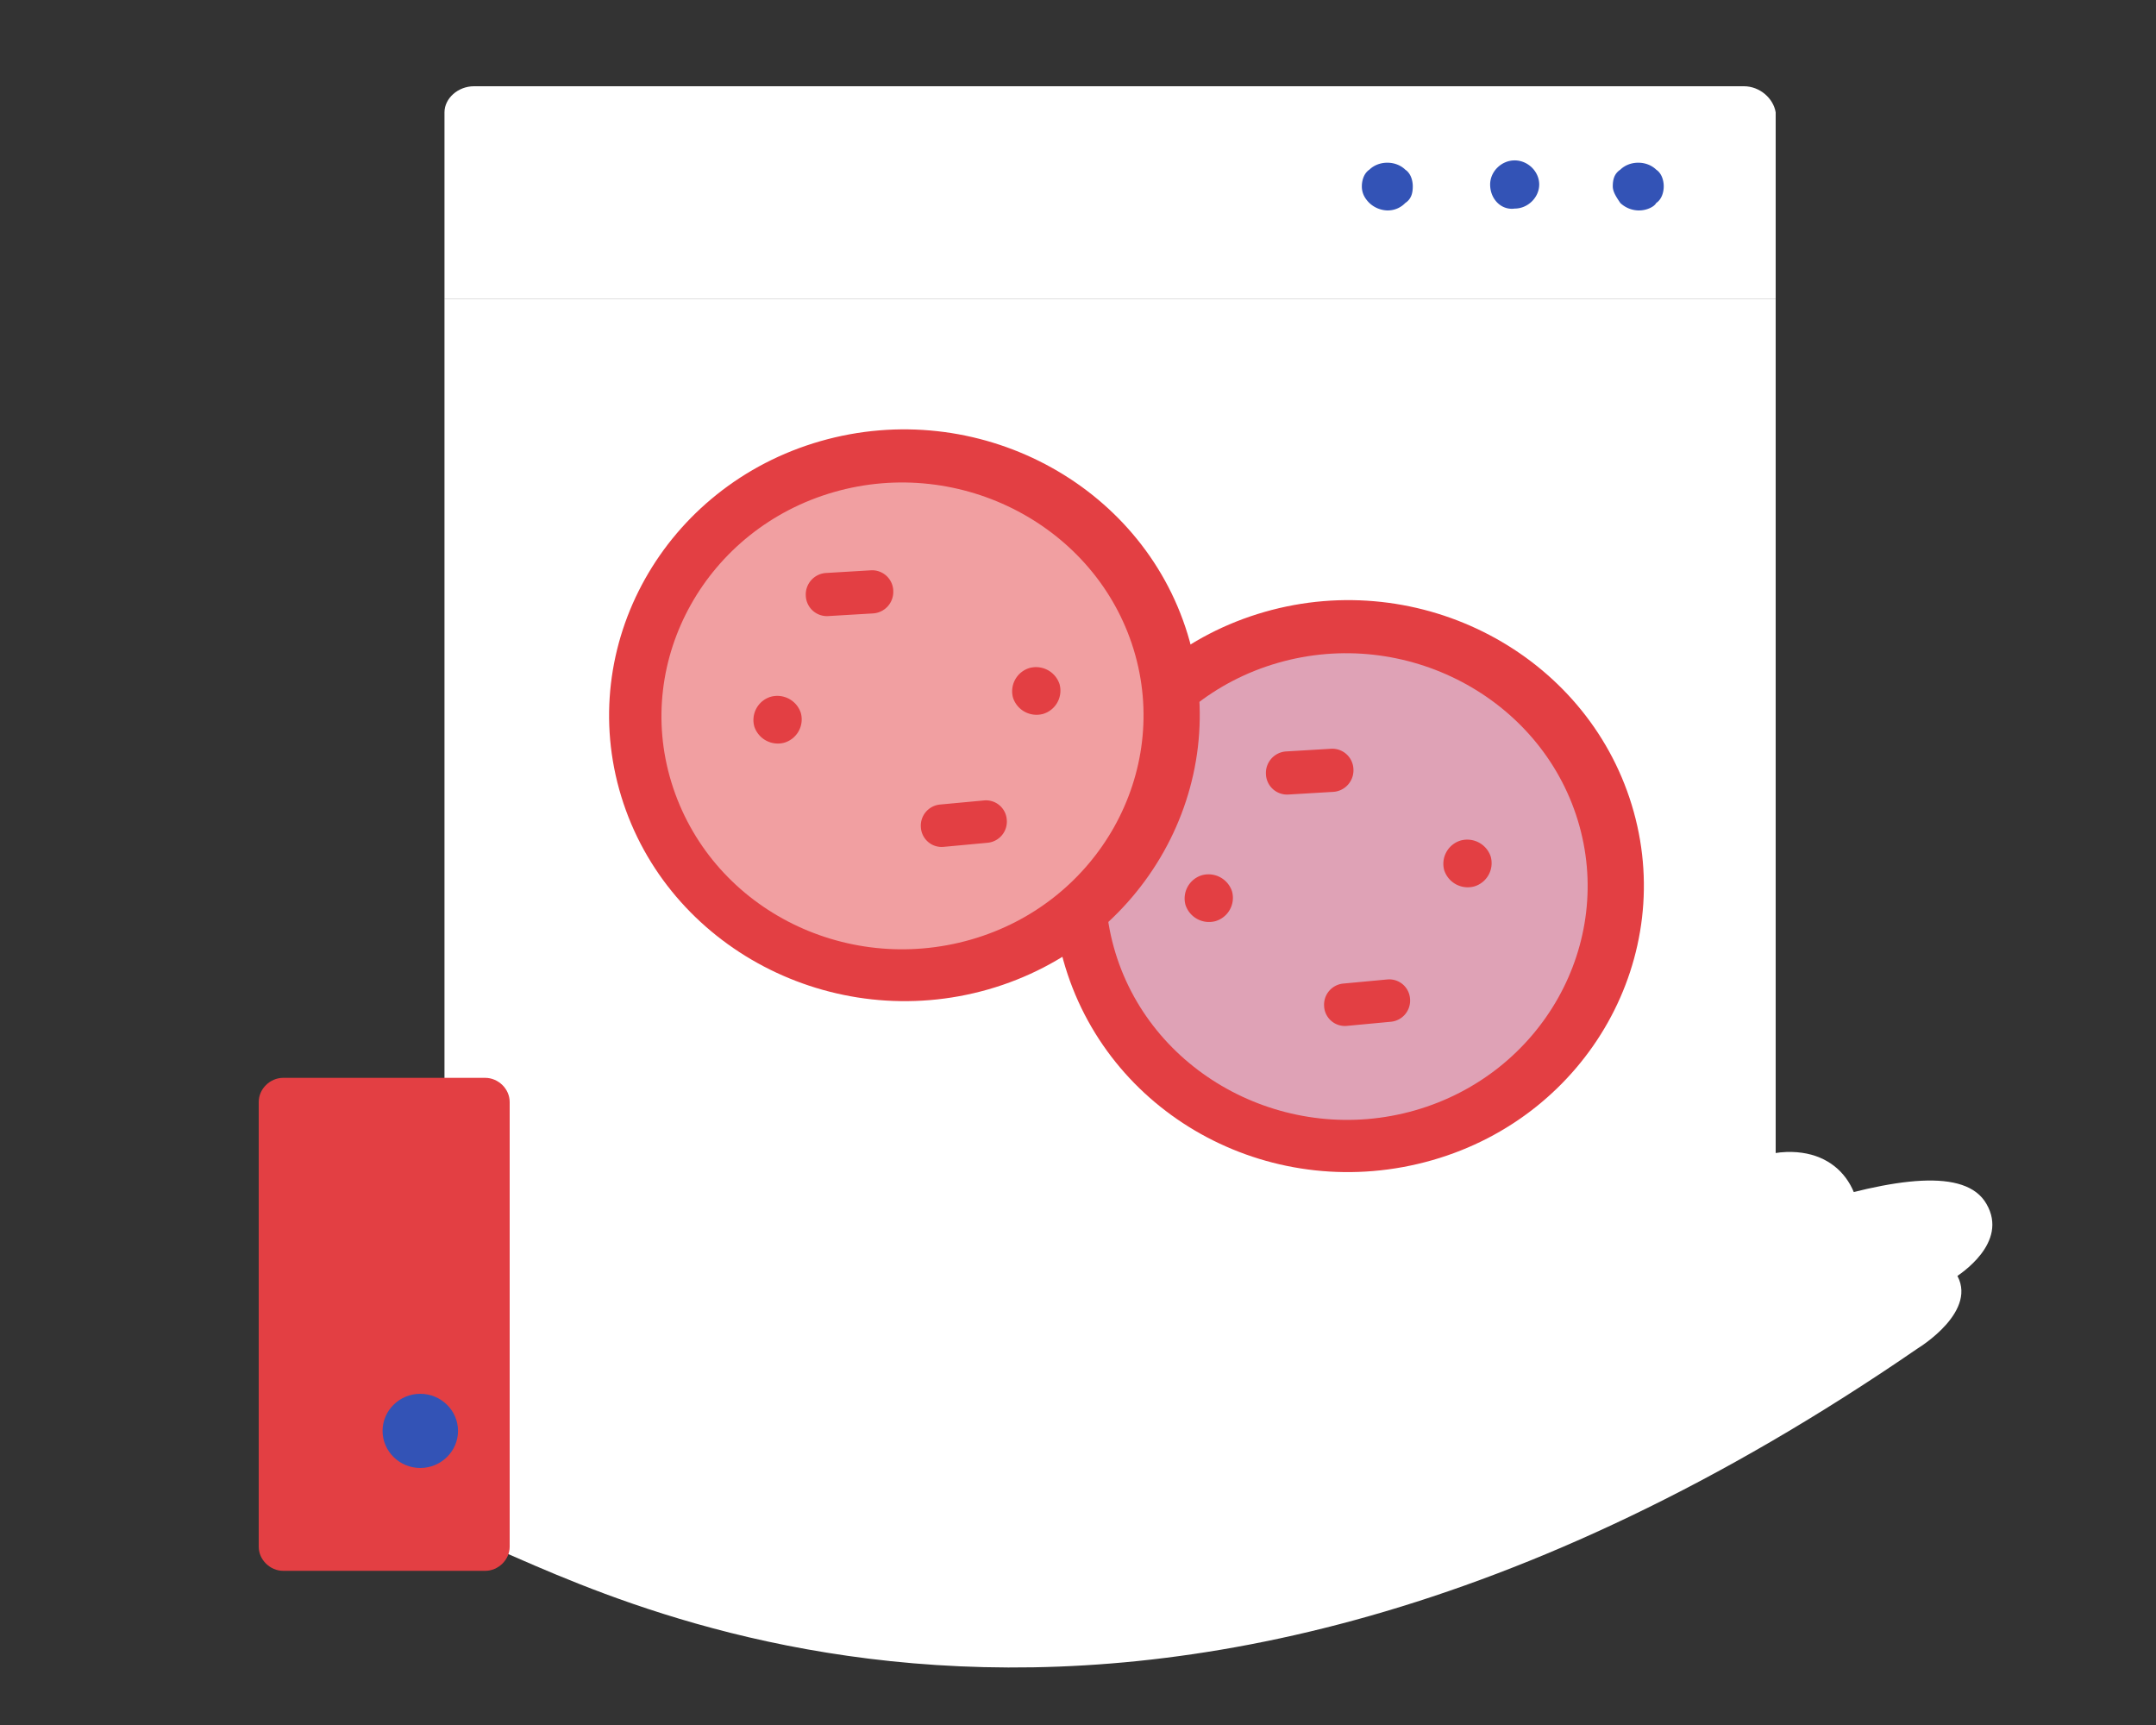 <svg width="75" height="60" fill="none" xmlns="http://www.w3.org/2000/svg"><rect width="100%" height="100%" fill="#333333" stroke="none"/><path d="m64.572 43.42-5.776 2.644-9.387 4.255-17.197-.839 2.494-4.383 15.031-.838c5.908-1.225 10.24-4.126 12.406-4.19 2.035-.065 2.888 1.675 2.429 3.352Z" fill="url(#a)"/><path d="M61.77 10.404H15.462v39.134H61.77V10.404Z" fill="url(#b)"/><path d="M60.665 3H16.488c-.553 0-1.026.419-1.026.908v6.496H61.77V3.908C61.69 3.419 61.217 3 60.665 3Z" fill="#fff"/><path d="M37.061 33.644c-1.609-5.254 1.503-10.803 6.93-12.36 5.428-1.557 11.162 1.455 12.77 6.708 1.61 5.253-1.503 10.802-6.93 12.36-5.495 1.576-11.161-1.455-12.77-6.708Z" fill="url(#c)"/><path d="M38.803 33.144c-1.31-4.28 1.235-8.821 5.658-10.09 4.422-1.268 9.113 1.196 10.424 5.476 1.31 4.28-1.235 8.82-5.658 10.09-4.422 1.268-9.113-1.196-10.424-5.476Z" fill="#DFA2B6"/><path d="M21.612 27.704c-1.609-5.253 1.503-10.802 6.93-12.36 5.428-1.556 11.161 1.455 12.77 6.709 1.609 5.253-1.503 10.802-6.93 12.36-5.428 1.556-11.161-1.455-12.77-6.709Z" fill="url(#d)"/><path opacity=".5" d="M23.354 27.205c-1.31-4.28 1.235-8.82 5.658-10.09 4.422-1.268 9.113 1.196 10.424 5.476 1.31 4.28-1.235 8.82-5.658 10.09-4.422 1.268-9.093-1.13-10.424-5.476Z" fill="#fff"/><path d="M57.023 7.32a.95.95 0 0 1-.657-.259c-.131-.193-.263-.386-.263-.58 0-.258.066-.451.263-.58.328-.322.919-.322 1.247 0 .197.129.263.387.263.58 0 .194-.066.451-.263.58-.065.13-.328.258-.59.258ZM51.837 6.417c0-.452.394-.838.853-.838.46 0 .854.386.854.838 0 .45-.394.838-.854.838-.46.064-.853-.323-.853-.838ZM48.293 7.32a.95.95 0 0 1-.656-.259c-.197-.193-.263-.386-.263-.58 0-.193.066-.451.263-.58.328-.322.919-.322 1.247 0 .197.129.262.387.262.58 0 .258-.065.451-.262.58a.839.839 0 0 1-.591.258Z" fill="#3353B6"/><path d="M48.293 18.279c-.394 0-.656-.258-.656-.645v-4.32c0-.322.262-.644.656-.644s.657.258.657.645v4.319a.652.652 0 0 1-.657.645ZM52.691 20.857a.652.652 0 0 1-.656-.644v-4.32c0-.386.263-.644.657-.644.393 0 .656.258.656.644v4.32c0 .322-.328.644-.657.644Z" fill="#fff"/><path d="M51.838 46.128c-.985.387-2.691-.967-5.514-.644 0 0-13.259-2.708-23.958-2.901v8.51c3.348 1.288 20.414 12.441 45.554-6.576l.065-.065c.197-.129 1.904-1.225 1.116-2.579-1.444-2.514-9.846 1.354-17.263 4.255Z" fill="url(#e)"/><path d="M53.707 47.417c-1.084.525-2.169.984-3.254 1.51-2.748 1.18-5.64 1.77-8.822 1.77-2.459 0-5.134-.328-8.1-1.05-.578-.13-.867-.655-.722-1.18.144-.525.723-.788 1.301-.656 6.22 1.509 11.137 1.312 15.476-.59 1.88-.92 1.952-1.247 2.024-1.838.145-1.05-.072-1.902-.578-2.362-.796-.721-2.097-.721-2.097-.721-10.052.13-11.932-.788-14.03-1.969-1.952-.984-6.58-2.23-18.367-2.427v15.68c3.688 1.312 22.345 12.466 50.186-6.692 0 0 2.17-1.312 1.301-2.624-1.663-2.624-6.508-.525-14.318 3.149Z" fill="url(#f)"/><path d="M16.877 37.49H9.853c-.46 0-.853.386-.853.838V53.8c0 .451.394.838.853.838h7.024c.46 0 .853-.387.853-.838V38.328c0-.452-.394-.838-.853-.838Z" fill="url(#g)"/><path d="M15.933 49.77c0-.709-.59-1.29-1.313-1.29-.722 0-1.312.581-1.312 1.29 0 .71.59 1.29 1.312 1.29.722 0 1.313-.58 1.313-1.29Z" fill="#3353B6"/><path d="M36.858 23.797a.845.845 0 0 1-.57 1.034.861.861 0 0 1-1.048-.561.845.845 0 0 1 .569-1.034.861.861 0 0 1 1.049.561Z" fill="url(#h)"/><path d="M51.858 29.797a.845.845 0 0 1-.57 1.034.861.861 0 0 1-1.048-.561.845.845 0 0 1 .569-1.034.861.861 0 0 1 1.049.561Z" fill="url(#i)"/><path d="M27.858 24.797a.845.845 0 0 1-.57 1.034.861.861 0 0 1-1.048-.561.845.845 0 0 1 .569-1.034.861.861 0 0 1 1.049.561Z" fill="url(#j)"/><path d="M42.858 31.004a.845.845 0 0 1-.57 1.034.861.861 0 0 1-1.048-.561.845.845 0 0 1 .569-1.034.861.861 0 0 1 1.049.561Z" fill="url(#k)"/><path d="M31.073 20.542a.75.75 0 0 1-.701.794l-1.563.093a.736.736 0 0 1-.778-.705.75.75 0 0 1 .701-.794l1.562-.093a.736.736 0 0 1 .78.705Z" fill="url(#l)"/><path d="M47.081 26.75a.75.75 0 0 1-.701.793l-1.563.093a.736.736 0 0 1-.779-.705.75.75 0 0 1 .702-.794l1.562-.093a.736.736 0 0 1 .779.706Z" fill="url(#m)"/><path d="M32.035 28.788a.738.738 0 0 1 .664-.804l1.534-.143a.724.724 0 0 1 .789.668.738.738 0 0 1-.664.804l-1.533.143a.724.724 0 0 1-.79-.668Z" fill="url(#n)"/><path d="M46.063 35.014a.738.738 0 0 1 .663-.803l1.534-.143a.724.724 0 0 1 .79.668.738.738 0 0 1-.665.803l-1.533.144a.724.724 0 0 1-.79-.669Z" fill="url(#o)"/><defs><linearGradient id="a" x1="48.453" y1="40.067" x2="48.453" y2="50.319" gradientUnits="userSpaceOnUse"><stop  offset="1" stop-color="#fff"/><stop offset="1" stop-color="#01358D"/></linearGradient><linearGradient id="b" x1="26.358" y1="2.384" x2="37.307" y2="49.84" gradientUnits="userSpaceOnUse"><stop  offset="1" stop-color="#fff"/><stop offset="1" stop-color="#01358D"/></linearGradient><linearGradient id="c" x1="33.265" y1="18.138" x2="58.357" y2="12.797" gradientUnits="userSpaceOnUse"><stop offset="1" stop-color="#E33F43"/><stop offset="1" stop-color="#9D4894"/></linearGradient><linearGradient id="d" x1="17.816" y1="12.199" x2="42.907" y2="6.858" gradientUnits="userSpaceOnUse"><stop offset="1" stop-color="#E33F43"/><stop offset="1" stop-color="#9D4894"/></linearGradient><linearGradient id="e" x1="45.837" y1="41.062" x2="45.837" y2="55.51" gradientUnits="userSpaceOnUse"><stop  offset="1" stop-color="#fff"/><stop offset="1" stop-color="#01358D"/></linearGradient><linearGradient id="f" x1="37.075" y1="40.725" x2="44.65" y2="65.771" gradientUnits="userSpaceOnUse"><stop  offset="1" stop-color="#fff"/><stop offset="1" stop-color="#01358D"/></linearGradient><linearGradient id="g" x1="9.388" y1="32.345" x2="20.321" y2="32.819" gradientUnits="userSpaceOnUse"><stop offset="1" stop-color="#E33F43"/><stop offset="1" stop-color="#9D4894"/></linearGradient><linearGradient id="h" x1="34.928" y1="22.973" x2="36.992" y2="22.542" gradientUnits="userSpaceOnUse"><stop offset="1" stop-color="#E33F43"/><stop offset="1" stop-color="#9D4894"/></linearGradient><linearGradient id="i" x1="49.928" y1="28.973" x2="51.992" y2="28.542" gradientUnits="userSpaceOnUse"><stop offset="1" stop-color="#E33F43"/><stop offset="1" stop-color="#9D4894"/></linearGradient><linearGradient id="j" x1="25.928" y1="23.973" x2="27.992" y2="23.542" gradientUnits="userSpaceOnUse"><stop offset="1" stop-color="#E33F43"/><stop offset="1" stop-color="#9D4894"/></linearGradient><linearGradient id="k" x1="40.928" y1="30.18" x2="42.992" y2="29.749" gradientUnits="userSpaceOnUse"><stop offset="1" stop-color="#E33F43"/><stop offset="1" stop-color="#9D4894"/></linearGradient><linearGradient id="l" x1="27.153" y1="21.461" x2="27.12" y2="19.579" gradientUnits="userSpaceOnUse"><stop offset="1" stop-color="#E33F43"/><stop offset="1" stop-color="#9D4894"/></linearGradient><linearGradient id="m" x1="43.161" y1="27.668" x2="43.128" y2="25.786" gradientUnits="userSpaceOnUse"><stop offset="1" stop-color="#E33F43"/><stop offset="1" stop-color="#9D4894"/></linearGradient><linearGradient id="n" x1="35.861" y1="27.755" x2="35.955" y2="29.605" gradientUnits="userSpaceOnUse"><stop offset="1" stop-color="#E33F43"/><stop offset="1" stop-color="#9D4894"/></linearGradient><linearGradient id="o" x1="49.888" y1="33.982" x2="49.982" y2="35.832" gradientUnits="userSpaceOnUse"><stop offset="1" stop-color="#E33F43"/><stop offset="1" stop-color="#9D4894"/></linearGradient></defs></svg>